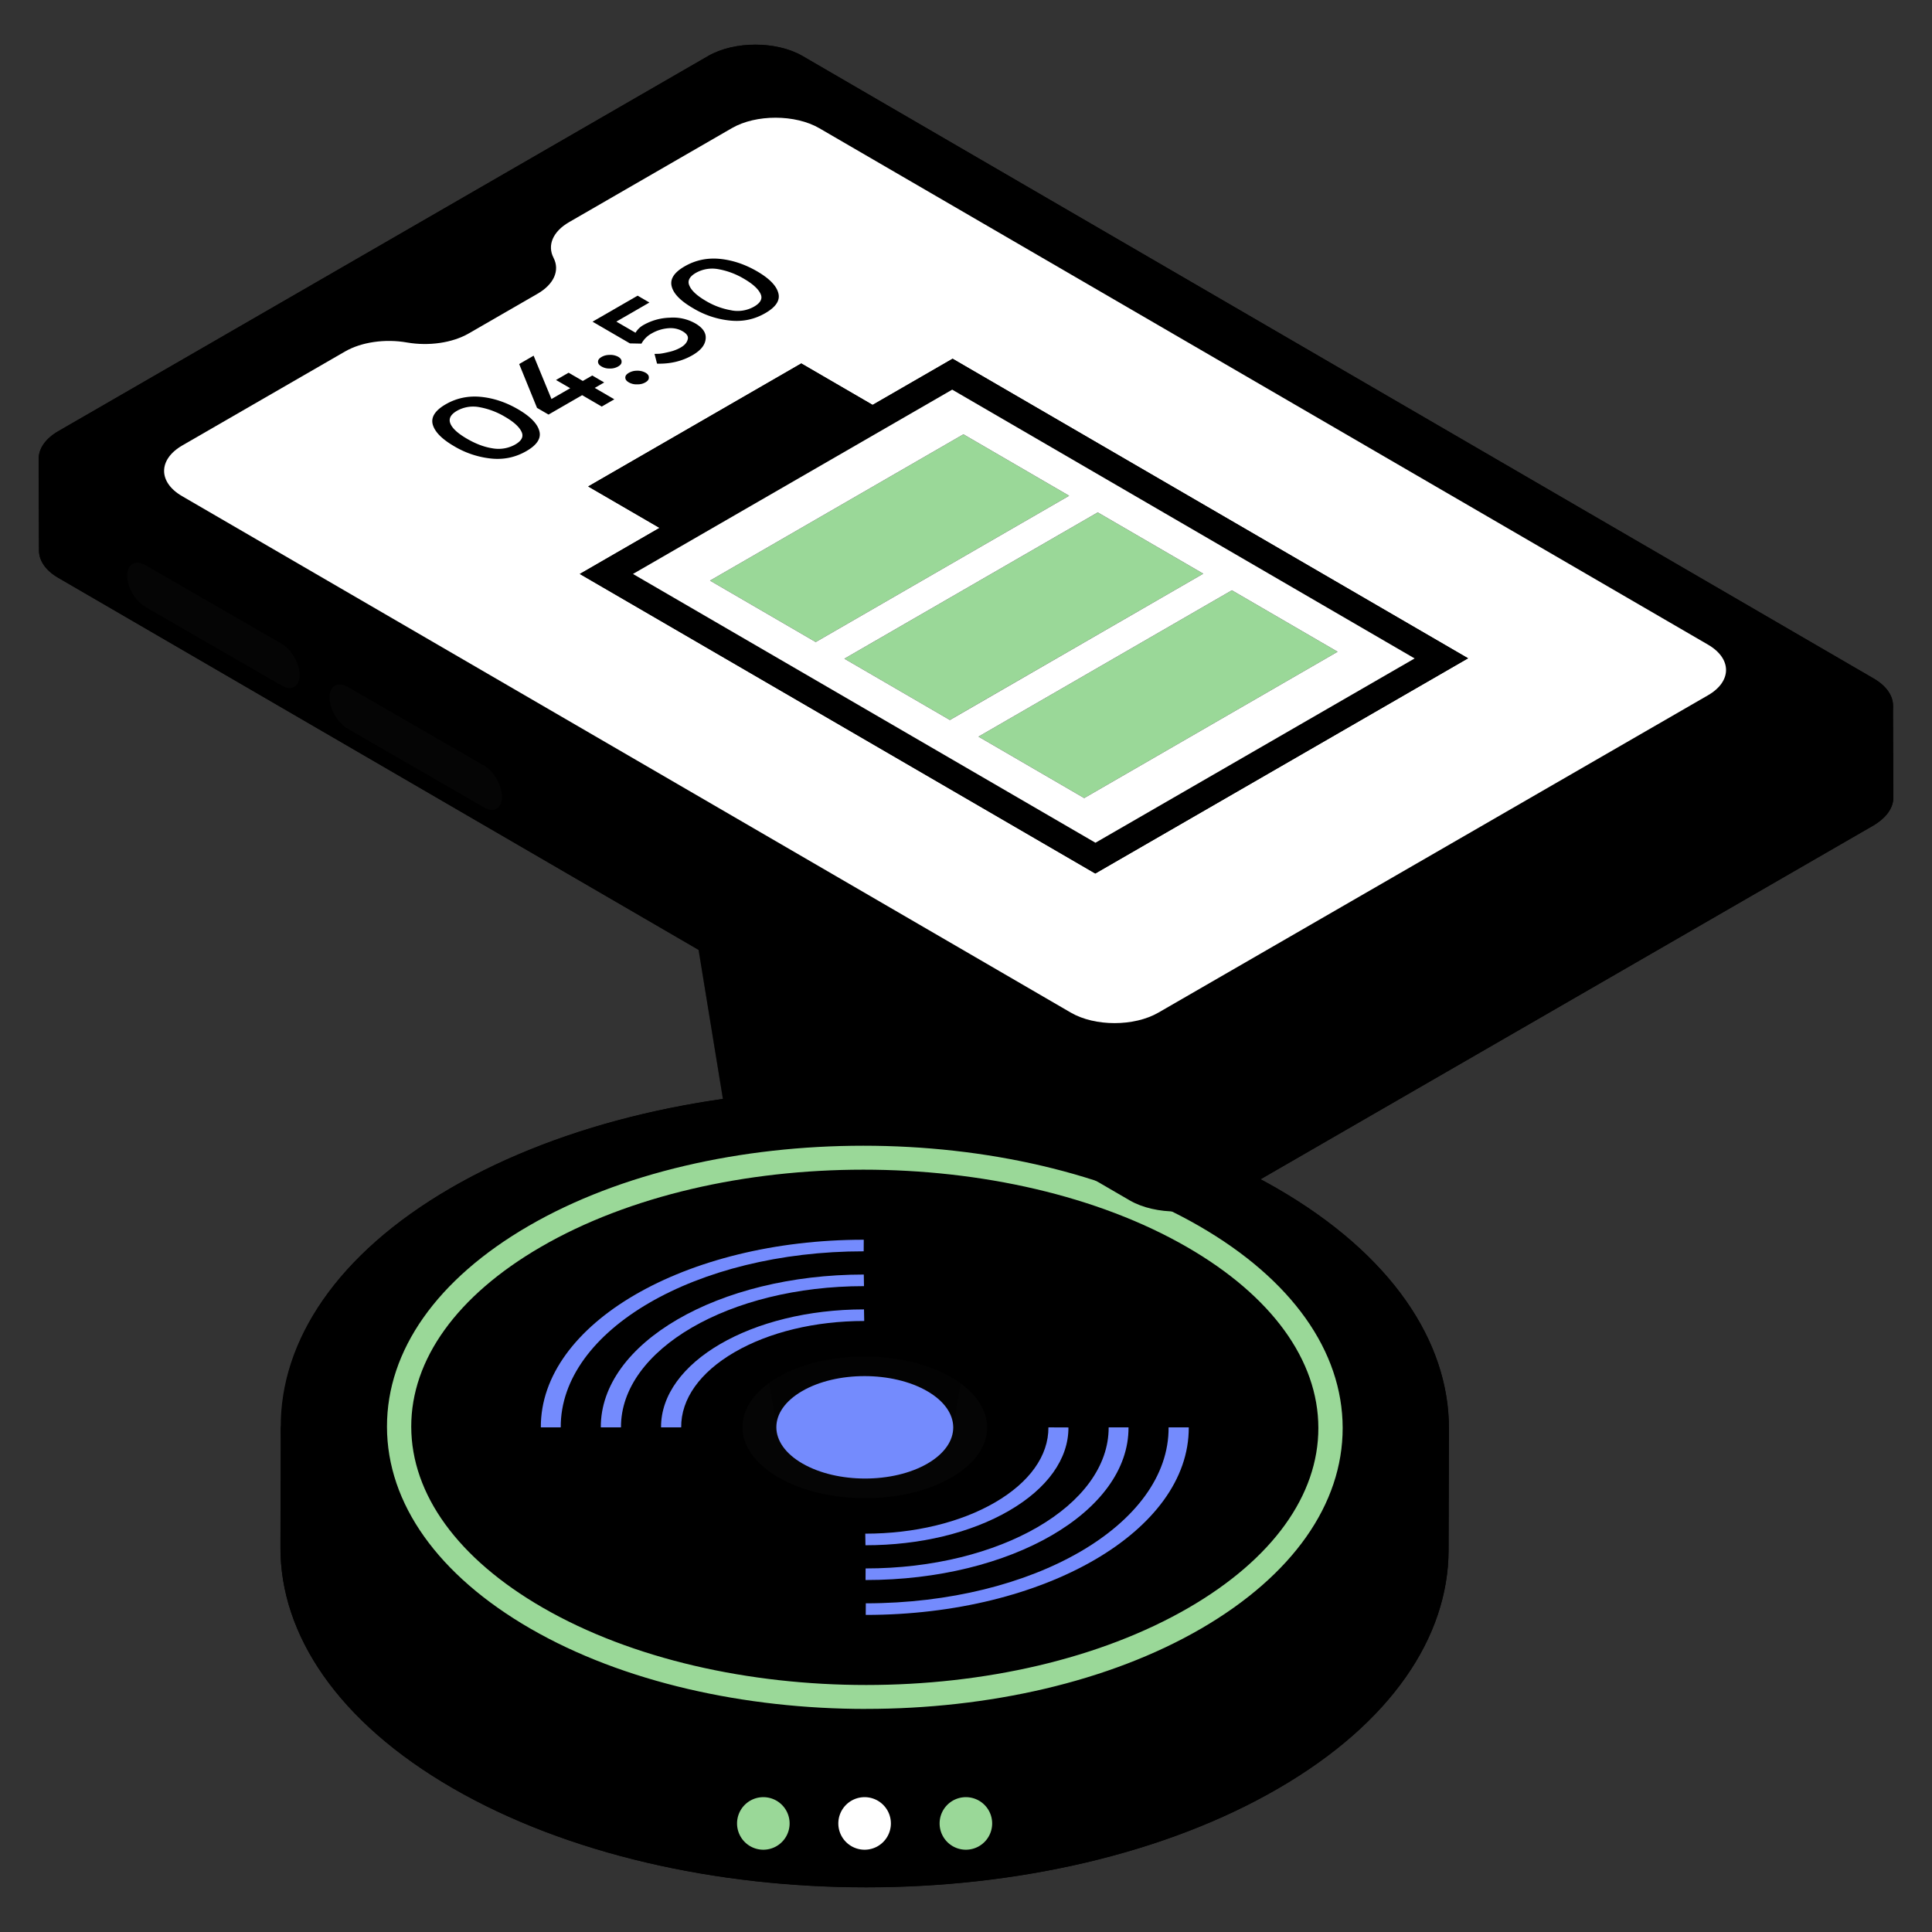 <?xml version="1.0" encoding="UTF-8"?> <svg xmlns="http://www.w3.org/2000/svg" id="Layer_1" version="1.1" viewBox="0 0 50 50" xml:space="preserve"><rect x="0" y="0" width="50" height="50" fill="#333333" stroke="none"/><g><path d="M49 20.64c0 .26-.17.51-.51.72l-15.87 9.16c.14.07.28.15.42.23 2.98 1.72 4.47 3.98 4.46 6.24l-.01 3.14c-.01 2.22-1.47 4.45-4.4 6.15-5.88 3.42-15.45 3.42-21.37 0-2.98-1.72-4.47-3.98-4.46-6.24l.01-2.93v-.21c0 .01.008.018.01.026-.008-2.23 1.442-4.472 4.38-6.175 2.02-1.17 4.46-1.94 7.05-2.31l-.63-3.86L1.5 14.95c-.33-.19-.49-.45-.49-.7L1 11.87v-.02c.01-.25.18-.5.51-.69l16.82-9.71c.67-.39 1.76-.39 2.44 0l27.72 16.11c.33.19.5.45.5.7l.01 2.38z" fill="#000000" class="fill-cad0dd"></path></g><path d="m37.496 36.979-.009 3.148c-.006 2.226-1.47 4.45-4.394 6.15-5.884 3.42-15.456 3.42-21.373.003-2.98-1.72-4.47-3.98-4.463-6.235l.009-3.148c-.007 2.256 30.224 2.309 30.23.082z" fill="#000000" class="fill-525566"></path><path d="M33.039 30.749c5.917 3.416 5.948 8.96.063 12.38-5.884 3.42-15.456 3.42-21.373.004-5.924-3.42-5.955-8.965-.07-12.384 5.885-3.42 15.457-3.42 21.38 0z" fill="#000000" class="fill-5b5e71"></path><path d="M24.614 35.642c1.24.716 1.246 1.877.013 2.594-1.233.716-3.238.716-4.478 0-1.24-.716-1.247-1.877-.014-2.594 1.233-.716 3.238-.716 4.479 0z" fill="#050505" class="fill-d4dae8"></path><g opacity=".4"><path d="m27.314 20.756-2.64 16.19h-4.578L17.45 20.75z" fill="#000000" class="fill-cad0dd"></path></g><path d="M23.995 36.002c.896.517.9 1.356.01 1.874-.892.518-2.34.518-3.237 0-.897-.517-.902-1.356-.01-1.874.89-.518 2.34-.518 3.237 0z" fill="#748bfd" class="fill-748bfd"></path><path d="M25.875 18.449c1.94 1.12 1.95 2.937.02 4.058-1.928 1.121-5.066 1.121-7.006.001-1.942-1.12-1.952-2.938-.023-4.06 1.93-1.12 5.067-1.12 7.009 0z" fill="#050505" class="fill-d4dae8"></path><path d="M22.415 44.227c-3.142 0-6.286-.692-8.685-2.077-2.393-1.382-3.713-3.238-3.715-5.226-.003-1.976 1.296-3.82 3.659-5.193 4.771-2.773 12.56-2.773 17.362 0 2.39 1.38 3.709 3.234 3.712 5.222.002 1.976-1.297 3.82-3.66 5.193-2.387 1.387-5.529 2.08-8.673 2.08zm-.071-13.956c-3.03 0-6.056.668-8.355 2.004-2.16 1.256-3.348 2.906-3.346 4.648.003 1.754 1.21 3.417 3.401 4.682 4.626 2.671 12.13 2.67 16.728-.002 2.16-1.256 3.35-2.907 3.347-4.65-.003-1.753-1.209-3.415-3.397-4.678-2.314-1.336-5.348-2.004-8.378-2.004z" fill="#9ad898" class="fill-9ad898"></path><path d="m22.354 32.084-.002.3c-4.335-.002-7.854 2.043-7.84 4.556h-.515c-.015-2.678 3.734-4.856 8.357-4.856zM29.206 36.94c.012 2.18-3.038 3.953-6.806 3.951l.002-.3c3.477.002 6.297-1.637 6.29-3.651h.514z" fill="#748bfd" class="fill-748bfd"></path><path d="m22.36 33.887.006.3c-1.268 0-2.462.288-3.357.808s-1.387 1.212-1.38 1.945h-.521c-.01-1.683 2.347-3.053 5.253-3.053zM27.651 36.942c.005.81-.543 1.578-1.533 2.153-.994.578-2.313.896-3.72.896l-.005-.3c1.268 0 2.462-.288 3.357-.808s1.387-1.209 1.383-1.943l.518.002z" fill="#748bfd" class="fill-748bfd"></path><path d="m22.355 32.985.005.3c-3.48 0-6.3 1.64-6.289 3.655h-.522c-.012-2.18 3.042-3.955 6.806-3.955zM30.765 36.94c.015 2.678-3.737 4.854-8.36 4.854l.002-.3c4.335-.002 7.853-2.043 7.836-4.554h.522z" fill="#748bfd" class="fill-748bfd"></path><path d="M20.435 47.194a.68.68 0 1 1-1.36-.007.68.68 0 0 1 1.36.007z" fill="#9ad898" class="fill-f9607f"></path><path d="M23.056 47.194a.68.68 0 1 1-1.36-.007.68.68 0 0 1 1.36.007z" fill="#ffffff" class="fill-fed57a"></path><path d="M25.677 47.194a.68.68 0 1 1-1.36-.007.68.68 0 0 1 1.36.007z" fill="#9ad898" class="fill-9ad898"></path><path d="m1 11.83.009 2.42c0 .254.166.507.497.702l27.729 16.113c.671.39 1.772.38 2.443 0l16.815-9.707c.34-.204.506-.457.506-.72l-.01-2.392c0 .244-.175.507-.506.692L31.67 28.645c-.672.39-1.772.39-2.444 0L1.505 12.53c-.33-.195-.506-.448-.506-.7z" fill="#000000" class="fill-474b59"></path><path d="M1.511 11.156c-.671.388-.68 1.023-.008 1.414l27.724 16.111c.673.392 1.77.388 2.441 0l16.815-9.708c.678-.391.681-1.023.008-1.414L20.768 1.448c-.673-.391-1.764-.391-2.442 0L1.511 11.156z" fill="#000000" class="fill-5b5e71"></path><path d="M37.783 22.502c-.435.251-.438.653-.005.905.432.25 1.126.25 1.561 0 .429-.248.431-.65-.001-.901s-1.126-.251-1.555-.004z" fill="#000000" class="fill-474b59"></path><path d="m25.323 19.064 2.736 1.59 6.558-3.787-2.736-1.59z" fill="#9ad898" class="fill-f34858"></path><path d="m18.375 15.026 2.736 1.59 6.558-3.786-2.736-1.59z" fill="#9ad898" class="fill-9ad898"></path><g><path d="M11.508 7.586c-.099.058-.106.155 0 .216a.41.41 0 0 0 .365-.004l1.672-.965c.1-.058.1-.151.001-.209a.398.398 0 0 0-.365-.003l-1.673.965zM10.445 8.2c-.105.06-.106.154 0 .215.098.058.26.058.365-.003l.429-.248c.105-.061.106-.154.007-.212a.4.4 0 0 0-.372 0l-.429.248z" fill="#000000" class="fill-474b59"></path><path d="M8.929 9.097c.422-.244 1.036-.334 1.606-.233.563.097 1.17.01 1.593-.233l1.785-1.03c.422-.244.58-.6.414-.926-.172-.33-.015-.686.401-.926l4.215-2.434c.622-.359 1.638-.359 2.262.004l22.999 13.365c.623.363.62.952-.002 1.31L29.98 26.206c-.628.363-1.644.363-2.268 0l-23-13.366c-.623-.362-.62-.95.008-1.313l4.209-2.43zm19.416 13.51 9.648-5.57-13.34-7.753-2.07 1.195-1.846-1.073-5.514 3.183 1.846 1.073-2.063 1.192 13.34 7.752z" fill="#ffffff" class="fill-ffffff"></path><path d="m15.223 12.59 1.846 1.072 5.514-3.183-1.846-1.073z" fill="#000000" class="fill-cad0dd"></path><path d="m21.852 17.047 2.73 1.586 6.558-3.786-2.73-1.586z" fill="#9ad898" class="fill-f34858"></path><path d="m37.993 17.036-9.648 5.57-13.34-7.752 9.648-5.57 13.34 7.752zM28.35 21.81l8.261-4.77-11.968-6.956-8.262 4.77L28.35 21.81z" fill="#000000" class="fill-cad0dd"></path></g><path d="m36.611 17.04-8.261 4.77-11.969-6.956 8.262-4.77L36.61 17.04zm-15.5-.424 6.558-3.786-2.736-1.59-6.558 3.786 2.736 1.59m6.948 4.038 6.558-3.787-2.736-1.59-6.558 3.787 2.736 1.59m-3.477-2.02 6.558-3.787-2.73-1.586-6.558 3.786 2.73 1.586" fill="#ffffff" class="fill-ffffff"></path><path d="M3.425 14.599c.088-.053.21-.044.342.026l3.521 2.04c.263.15.464.509.464.807 0 .149-.052.254-.131.306l.184-.114c.079-.043.131-.148.131-.297 0-.298-.201-.666-.455-.815L3.95 14.52c-.132-.08-.255-.08-.342-.035l-.184.114z" fill="#000000" class="fill-bac1ce"></path><path d="M3.768 14.628c-.263-.152-.476-.03-.477.265-.001.303.21.663.474.815l3.523 2.034c.257.149.465.03.466-.272 0-.295-.206-.66-.463-.808l-3.523-2.034z" fill="#050505" class="fill-d4dae8"></path><path d="M8.662 17.751c.087-.053.21-.044.341.026l3.522 2.041c.263.15.464.508.464.806 0 .15-.052.254-.131.307l.184-.114c.079-.044.131-.149.131-.298 0-.298-.201-.666-.455-.814l-3.53-2.033c-.132-.079-.255-.079-.342-.035l-.184.114z" fill="#000000" class="fill-bac1ce"></path><path d="M9.005 17.78c-.263-.151-.477-.03-.477.266-.001.302.21.663.474.814l3.523 2.035c.257.148.465.03.466-.272 0-.296-.206-.66-.463-.808L9.005 17.78z" fill="#050505" class="fill-d4dae8"></path><path d="M11.537 10.462c.274-.158.577-.222.902-.192.328.032.648.136.968.322.316.184.5.372.55.56.055.19-.06.364-.334.522-.278.16-.577.226-.905.194a2.344 2.344 0 0 1-.965-.32c-.32-.186-.5-.372-.554-.562-.05-.188.06-.364.338-.524zm1.212 1.141a.88.88 0 0 0 .583-.098c.17-.098.226-.207.164-.333-.058-.124-.201-.255-.426-.385a1.968 1.968 0 0 0-.666-.25.85.85 0 0 0-.576.094c-.17.098-.226.211-.168.34.055.126.202.254.426.384.224.13.441.214.663.248M13.436 9.421l.462 1.135.298.173.87-.502.507.295.326-.188-.507-.295.244-.141-.309-.18-.244.141-.368-.213-.326.188.368.213-.485.28-.462-1.122zM17.719 6.893c.277-.16.58-.224.905-.194.328.032.648.137.968.322.317.184.5.372.55.56.055.19-.06.364-.338.524-.278.16-.573.224-.901.192a2.296 2.296 0 0 1-.965-.32c-.32-.186-.504-.37-.554-.562-.05-.188.057-.362.335-.522zm1.215 1.14a.86.86 0 0 0 .58-.097c.17-.098.23-.21.167-.335-.058-.124-.201-.255-.425-.385a1.968 1.968 0 0 0-.667-.25.86.86 0 0 0-.58.096c-.17.098-.226.212-.164.338.055.126.198.256.422.387a1.9 1.9 0 0 0 .667.245" fill="#000000" class="fill-5b5e71"></path><g><path d="m15.335 8.325.967.562.299.006a.662.662 0 0 1 .27-.267c.13-.074.27-.117.41-.13.145-.015.274.013.384.077s.158.135.132.214c-.02.079-.079.147-.175.203s-.203.096-.321.121c-.115.028-.2.043-.248.045l-.114.003.065.252c.343.01.65-.064.92-.22.21-.122.322-.259.338-.417.019-.156-.072-.29-.267-.404a1.164 1.164 0 0 0-.667-.148 1.455 1.455 0 0 0-.662.182.557.557 0 0 0-.219.207l-.496-.288.855-.494-.305-.177-1.166.673zM15.996 9.485c.06-.034.093-.074.09-.124.003-.049-.026-.091-.085-.126a.422.422 0 0 0-.22-.05c-.082 0-.152.018-.212.053s-.092.074-.092.121c0 .052.029.09.091.126a.395.395 0 0 0 .214.052.398.398 0 0 0 .214-.052zM16.276 9.648c-.06.034-.093.075-.093.122 0 .051.029.09.091.126a.395.395 0 0 0 .214.051c.085.002.155-.017.214-.051s.093-.075.09-.124c.003-.05-.026-.092-.085-.126a.423.423 0 0 0-.22-.052.415.415 0 0 0-.211.054z" fill="#000000" class="fill-5b5e71"></path></g></svg> 